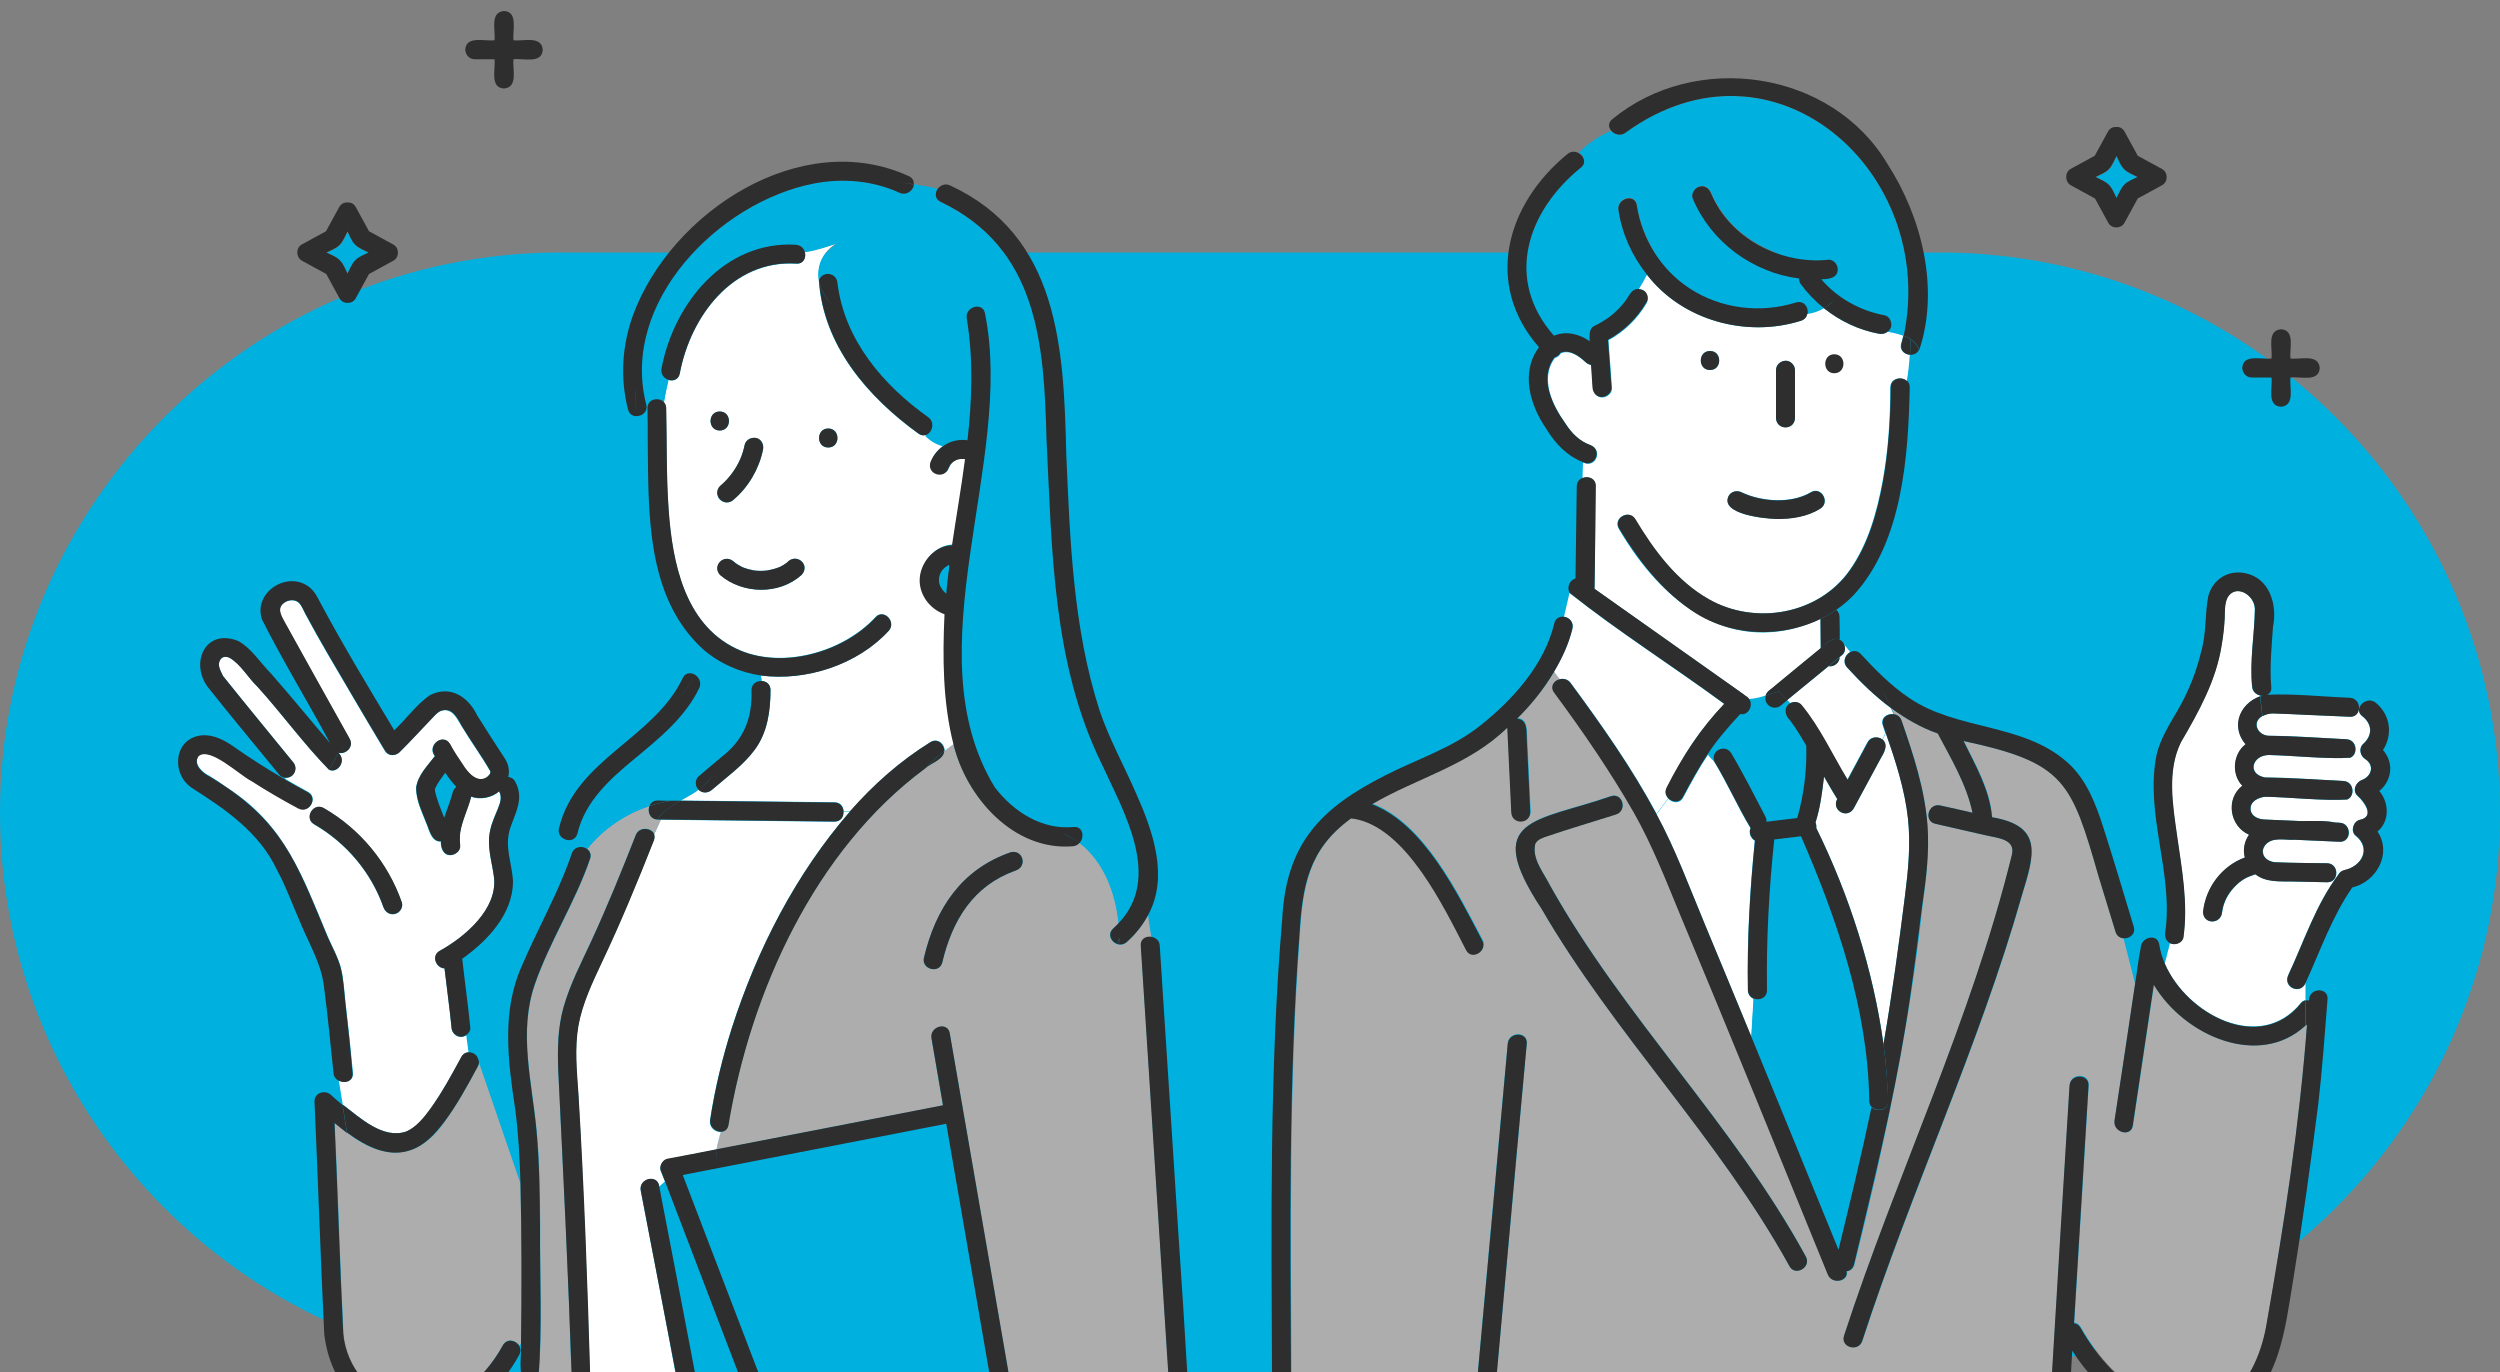 <?xml version="1.0" encoding="utf-8"?>
<!-- Generator: Adobe Illustrator 26.0.2, SVG Export Plug-In . SVG Version: 6.00 Build 0)  -->
<svg version="1.1" id="レイヤー_1" xmlns="http://www.w3.org/2000/svg" xmlns:xlink="http://www.w3.org/1999/xlink" x="0px"
	 y="0px" viewBox="0 0 1000 549" style="enable-background:new 0 0 1000 549;" xml:space="preserve">
<rect x="0" y="0" width="1000" height="549" fill="#808080" stroke="none"/>
<style type="text/css">
	.st0{fill:#00B0DF;}
	.st1{fill:#ADADAD;}
	.st2{fill:#FFFFFF;}
	.st3{fill:#2E2E2E;}
</style>
<path class="st0" d="M776,549H224C100.8,549,0,448.2,0,325v0c0-123.2,100.8-224,224-224h552c123.2,0,224,100.8,224,224v0
	C1000,448.2,899.2,549,776,549z"/>
<g>
	<path class="st0" d="M375.7,231C375.7,231,375.7,231,375.7,231C375.7,231,375.7,231,375.7,231C375.7,231,375.7,231,375.7,231z"/>
	<path class="st0" d="M378.3,237.3C378.2,237.1,378.2,237.2,378.3,237.3L378.3,237.3z"/>
	<path class="st0" d="M173.9,315.8C173.9,315.8,173.9,315.8,173.9,315.8C173.8,316.1,173.9,316,173.9,315.8z"/>
	<path class="st0" d="M375.7,231.1C375.7,231.1,375.7,231.1,375.7,231.1C375.5,231.7,375.6,231.3,375.7,231.1z"/>
	<path class="st0" d="M174,315.8C174,315.8,174,315.8,174,315.8C174,315.8,173.9,315.8,174,315.8C173.9,315.8,173.9,315.8,174,315.8
		C174,315.8,174,315.8,174,315.8z"/>
	<path class="st0" d="M306.9,228.2C306.6,228.2,306.7,228.2,306.9,228.2L306.9,228.2z"/>
	<path class="st0" d="M174,315.6c0-0.1,0-0.2,0-0.2C174,315.5,174,315.6,174,315.6C174,315.7,174,315.7,174,315.6
		C174,315.7,174,315.7,174,315.6z"/>
	<path class="st0" d="M846.7,79.3c0.9-1.8,1.7-4,3.1-5.3c1.4-1.4,3.6-2.2,5.3-3.1c-1.8-0.9-4-1.7-5.3-3.1c-1.4-1.4-2.2-3.6-3.1-5.3
		c-0.9,1.8-1.7,4-3.1,5.3c-1.4,1.4-3.6,2.2-5.3,3.1c1.8,0.9,4,1.7,5.3,3.1C844.9,75.3,845.8,77.5,846.7,79.3z"/>
	<path class="st0" d="M174,315.9C174,315.8,174,315.8,174,315.9C173.9,315.8,173.9,315.8,174,315.9C173.9,315.9,174,315.9,174,315.9
		C174,315.9,174,315.9,174,315.9z"/>
	<path class="st0" d="M172.5,333.4c0.1,0.7,0.2,0.7,0.1,0.4C172.5,333.7,172.5,333.5,172.5,333.4z"/>
	<path class="st0" d="M139.1,109.5c0.9-1.8,1.7-4,3.1-5.3c1.4-1.4,3.6-2.2,5.3-3.1c-1.8-0.9-4-1.7-5.3-3.1c-1.4-1.4-2.2-3.6-3.1-5.3
		c-0.9,1.8-1.7,4-3.1,5.3c-1.4,1.4-3.6,2.2-5.3,3.1c1.8,0.9,4,1.7,5.3,3.1C137.3,105.5,138.2,107.7,139.1,109.5z"/>
	<path class="st0" d="M173.9,315.8C173.9,315.8,173.9,315.8,173.9,315.8C173.9,315.8,173.9,315.8,173.9,315.8
		C173.9,315.8,173.9,315.8,173.9,315.8z"/>
	<path class="st0" d="M379.9,225.8c-0.6,0.3-1.1,0.6-1.6,1c-0.5,0.4-0.9,0.8-1.3,1.3c-0.3,0.5-0.6,1-0.8,1.4c-0.2,0.5-0.3,1-0.4,1.5
		c0,0,0,0.1,0,0.1c0,0.3,0,1.3,0,1.4c0,0,0,0.1,0,0.1c0.1,0.5,0.3,1.1,0.4,1.6c0.3,0.6,0.6,1.3,1.1,1.8c0.4,0.4,0.8,0.8,1.2,1.2
		c0,0,0.1,0,0.1,0.1c0,0,0,0,0.1,0C378.9,233.5,379.3,229.6,379.9,225.8z"/>
	<path class="st0" d="M394.4,541.6c-5.3-30.7-10.6-61.3-15.9-92c-35.1,6.8-70.3,13.7-105.4,20.5c10.3,26.9,20.6,53.8,30.9,80.7h92
		C395.5,547.7,395,544.6,394.4,541.6z"/>
	<path class="st1" d="M466.3,532c-3.3-51.2-6.6-102.4-9.9-153.6c-0.2-2.7,2-3.9,4.1-3.6l-1.3-8.8c-2.1,4-5,7.7-8.6,10.9
		c-3.6,3.2-9-2.1-5.4-5.4c0.8-0.7,1.5-1.4,2.2-2.2c-1.3-12.3-5.9-24.6-15.7-32.2c-0.6,0.6-1.4,1.1-2.5,1.2
		c-23.6,2-42.6-19.4-47.8-40.7c-1.3,0.9-2.6,1.8-3.8,2.8c-0.1,3.4-5.5,4.9-7.8,7.1c-0.8,0.8-1.7,1.7-2.5,2.5
		c0.8-0.8,1.7-1.7,2.5-2.5c-44.1,32.7-69.7,89.4-78.5,142.5c-0.3,1.9-1.6,2.7-3,2.7c-0.6,2.3-1.4,4.6-1.7,7.1
		c30.2-5.9,60.4-11.8,90.6-17.6c-1.5-8.9-3.1-17.8-4.6-26.8c-0.8-4.8,6.5-6.8,7.3-2c7.9,45.8,15.9,91.6,23.8,137.4h63.8
		C467.1,544.5,466.7,538.3,466.3,532z M406.3,348.2c-17,6-25.4,19.9-29.4,36.8c-1.2,4.7-8.6,2.7-7.3-2c4.7-19.7,15-35.2,34.7-42.1
		C409.1,339.7,411.1,346.5,406.3,348.2z"/>
	<path class="st1" d="M208.4,485.2c-0.1-3.9-0.1-7.9-0.2-11.8l-16.6-48.3c0,0.5-0.1,1.1-0.5,1.6c-4.2,7.6-8.3,15.3-13.5,22.3
		c-10.6,15.2-24.3,15.3-38.7,4.1l0.2,1.4l-0.2-1.4c-1.7-1.3-3.4-2.6-5-4c1.3,28.1,2.1,56.2,3.5,84.3c1.2,13.5,11.1,25.4,24.5,28
		c17.1,3.4,31.6-9.2,39.3-23.3c1.6-3,5.2-2.1,6.6,0.2l0.7-0.8C208.6,520.1,208.7,502.7,208.4,485.2z"/>
	<path class="st0" d="M208.4,537.6l-0.7,0.8c0.6,1,0.7,2.3,0,3.6c-1.7,3.1-3.6,6-5.8,8.8h6.8C207.7,546.6,208.7,541.9,208.4,537.6z"
		/>
	<path class="st2" d="M367.4,173.5c-20.5-14.8-38.2-35.4-39.9-61.5c-0.9-5.6,1.4-11.3,7.3-14.8c-4.3,1.4-8.6,2.9-12.9,3.5
		c0.7,2.2-0.5,5-3.5,4.8c-25.4-1.5-42.2,21.1-46.5,44c-0.5,2.5-2.7,3.1-4.6,2.5c-0.7,3-1.3,5.9-1.8,8.8c0.5,0.6,0.9,1.4,0.9,2.4
		c0.3,13.6,0,27.3,1,40.9c1.5,20.7,6.3,45.2,26.8,55.2c17.8,8.7,42.7,1.8,55.9-12.4c3.2-3.7,8.6,1.7,5.4,5.4
		c-12.5,13.6-33.2,20.3-51.2,17.9c0.2,0.7,0.3,1.4,0.4,2.2c1.8,0.1,3.5,1.3,3.5,3.6c0,8.4-1.2,17-6.3,23.9
		c-4.7,6.3-11.2,10.9-17.1,16c-1.5,1.4-3.8,1.5-5.4,0c0,0,0,0,0,0c-1.9,1.4-4,2.6-6.1,3.7c1.4-0.1,2.7-0.2,4.1-0.2
		c-1.4,0-2.8,0.1-4.1,0.2c-0.4,0.2-0.7,0.4-1.1,0.6c20.6,0.2,41.1,0.5,61.7,0.7c2.3,0,3.5,1.8,3.6,3.6h2.6
		c9.4-10.7,20-20.2,32.2-27.7c2.9-1.8,5.6,0.9,5.6,3.5c1.2-1,2.5-1.9,3.8-2.8c-4.3-16.9-4.4-34.8-3.6-52.1
		c-5.9-2.1-10.4-8.1-9.9-14.5c0.5-6.5,6.1-12.9,12.9-13.1c1.7-11.4,3.6-22.9,5.2-34.4c-0.1,0-0.3-0.1-0.4-0.1c-0.5,0-0.9,0-1.4,0
		c-0.5,0.1-1.1,0.2-1.6,0.4c-0.5,0.2-1,0.5-1.4,0.8c-0.4,0.3-0.7,0.7-1.1,1.1c-0.3,0.4-0.5,0.8-0.7,1.3c-1.6,4.7-8.5,2.7-7.3-2.1
		c0.9-2.7,2.7-5,5.1-6.6c-2.8-0.8-5.3-2.1-7.3-4.3C369.2,174.2,368.3,174.1,367.4,173.5z M287.9,164.6c4.9,0,4.9,7.6,0,7.6
		C283,172.2,283,164.6,287.9,164.6z M288,194.5c3.6-3,6.3-6.8,8.2-11c0,0,0,0,0,0c0,0,0,0,0,0c0.7-1.8,1.3-3.7,1.7-5.6
		c1.5-4.7,8.4-3,7.3,2c-1.6,7.7-5.8,14.9-11.8,20c-1.6,1.4-3.7,1.5-5.4,0C286.6,198.6,286.5,195.8,288,194.5z M320.7,229.9
		c-8.9,8.1-23.6,7.8-32.6,0.1c-3.4-3.6,1.6-8.7,5.4-5.4c0,0,0.6,0.5,0.6,0.5c0.9,0.7,2,1.3,3,1.8c1.5,0.6,3,1,4.6,1.3
		c1.8,0.2,3.5,0.2,5.3,0c1.6-0.3,3.2-0.7,4.7-1.3c0.2-0.1,0.5-0.2,0.5-0.2c0.9-0.4,1.8-1,2.6-1.6
		C318.3,220.9,324.4,225.7,320.7,229.9z M331.3,179c-4.9,0-4.9-7.6,0-7.6C336.2,171.4,336.2,179,331.3,179z"/>
	<path class="st0" d="M454.8,341.7c-5.1-23.5-20.2-43.3-25.5-66.7c-8-32.4-9.2-66-10.6-99.3c-1-38.3-3.4-76.3-42.4-94.9
		c-2.3-1.2-2.3-3.5-1.1-5.2c-3.1-0.9-6.3-1.4-9.6-1.9c-0.3,2.3-2.9,4.6-5.8,3.3c-10.7-4.9-22.7-5.9-34.2-3.7
		c-37.9,7.3-77.7,47.4-67.1,88.4c0.7,2.6-1.2,4.3-3.2,4.6c1.1,3.5,2.7,6.8,3.8,10.1c0-4.4,0-8.8-0.1-13.1c-0.1-3.9,4.6-4.6,6.6-2.4
		c0.5-2.9,1.1-5.9,1.8-8.8c-1.7-0.6-3.2-2.2-2.7-4.5c4.9-26.1,25.2-51.2,53.8-49.5c1.9,0.1,3,1.3,3.5,2.8c4.3-0.6,8.6-2.1,12.9-3.5
		c-5.9,3.5-8.1,9.2-7.3,14.8c1.7-3.9,7.1-2.9,7.4,1.3c2.8,22.7,18.2,40.7,36.3,53.6c3.1,2.2,1.4,6.6-1.3,7.2c2,2.1,4.5,3.5,7.3,4.3
		c2.8-2.1,6.4-2.9,9.8-2.4c1.8-16.2,2.4-32.4-0.3-48.7c-0.8-4.8,6.5-6.8,7.3-2c11.9,59.2-29.3,135,3.9,189.5
		c7.5,9.8,18.8,17.2,31.5,15.9c3.8-0.4,4.6,4.2,2.5,6.4c9.8,7.6,14.4,19.8,15.7,32.2C454.7,361.7,456.9,352.2,454.8,341.7z"/>
	<path class="st0" d="M696.2,285.8c-4.7,5.1-9.3,10.2-13,16c0.6,1,1.5,1.9,2.4,2.7c-1.5-4.3,4.4-7.1,6.8-3.2
		c5,8.2,9.2,16.8,13.6,25.2c0.4,0.7,0.5,1.5,0.5,2.2c4.1-0.5,8.2-1,12.3-1.5c2.7-9.4,3.9-19.3,3.6-29c-2.1-3.4-4.2-6.9-6.5-10.1
		c-2.1-1.8-2.6-5.5,0.3-6.9c-0.4-0.4-0.8-0.8-1.2-1.2c-0.8,0.7-1.6,1.3-2.4,2c-2.9,2.6-7.3,0.1-6.3-3.8c-2.2,0.7-4.5,1.3-6.7,1.4
		C701.6,282.2,699.2,286.4,696.2,285.8z"/>
	<path class="st2" d="M763.2,327.5c-1.2-11.7-5-23.2-8.9-34.3c-0.3,0.9-0.8,1.8-1.3,2.6c2.6,2.2,0.6,5.4-0.8,7.7
		c-3.6,6.7-7.2,13.3-10.8,20c-2.7,4.2-8.9,0.6-6.5-3.9c-1.9-2.9-3.6-5.9-5.3-9c-0.7,6.2-1.5,12.5-3.4,18.4c0.3,0.7,0.4,1.5,0.3,2.2
		c13.2,26.8,22.8,56.6,26.9,86.5c3.4-19.7,6.1-39.5,8.6-59.4C763.3,348.1,764.3,337.8,763.2,327.5z"/>
	<path class="st0" d="M755.2,132.7c2.2,0.5,4.4,0.9,6.3,1.6c13.7-65.6-52.1-124-111.2-81.3c-2,1.6-4.5,0.8-5.8-0.7
		c-5.2,2.2-9.5,5.2-13,8.8c2.1,1.1,3.2,3.9,0.9,5.8c-21.6,17.4-30.7,44.8-10.8,67.3c4.8-2.1,10.2-0.7,14.3,2.2c0-0.8-0.2-1.6,0-2.3
		c-0.2-1.5,0.5-3.1,1.8-3.8c2.2-1,4.3-2.3,6.3-3.8c2.2-1.7,4.2-3.7,5.9-5.9c1.6-1.9,2.6-5.4,5.6-5.1c1.2-1.9,2.4-3.8,3.3-5.8
		c-5.9-7.4-10-16.4-11.4-25.8c-0.7-4.8,6.6-6.8,7.3-2c2.1,13.5,9.7,25.9,21.2,33.3c12.5,8.1,28.3,10,42.5,5.6c3.2-1,5.1,2.1,4.6,4.6
		c2.4-0.4,4.6-1,6.7-2.3c-3.5-2.8-6.7-6.1-9.4-9.8c-0.5-0.6-0.6-1.4-0.5-2.1c-18.5-2.3-35.4-14.6-42.6-32c-0.8-1.9,0.9-4.2,2.6-4.7
		c2.1-0.6,3.9,0.8,4.7,2.6c7.5,18,27.8,28.7,46.9,26.6c2-0.2,3.8,1.9,3.8,3.8c0,3.6-3.9,4-6.6,4c6.4,7.5,15.5,12.6,25.3,14.4
		C756.6,126.7,757.5,131,755.2,132.7z"/>
	<path class="st2" d="M638.3,194.6c-0.3,13.7-0.2,27.3-0.5,41c19.8,14,39.7,28.1,59.5,42.1c0.2,0.1,0.4,0.2,0.5,0.4
		c0.6,0.5,1.4,0.9,1.8,1.5c2.3-0.1,4.5-0.7,6.7-1.4c0.5-1.9,2.7-2.7,4-4.1c6-4.9,12-9.8,18-14.8c0-3.9-0.1-7.9-0.1-11.8
		c-35,16.4-63.5-6.3-80.7-36c-2.5-4.2,4-8,6.5-3.8c7.4,12.3,16.6,24.7,29.4,32c18.6,10.5,43.9,6.2,56.4-11.6
		c7.3-10.3,10.9-23.1,13.2-35.5c2.3-12.4,3.1-25,3.1-37.6c0-3.8,4.6-4.6,6.6-2.5c0.6-3.5,1-7,1.2-10.6c-2.2-0.2-4.3-1.9-3.4-4.6
		c0.3-1,0.6-2,0.8-3c-1.9-0.7-4-1.2-6.3-1.6c-0.9,0.7-2.2,1-3.4,0.8c-8.1-1.5-15.7-5.1-22-10.2c-2.2,1.3-4.4,2-6.7,2.3
		c-0.3,1.2-1.1,2.2-2.5,2.7c-21.8,6.9-47.5-0.1-61.6-18.4c-1,2-2.1,3.9-3.3,5.8c2.8-0.1,4.5,3.3,3.1,5.7
		c-3.6,6.1-8.9,11.3-15.2,14.7c0.5,6.4,0.9,12.8,1.4,19.1c0.1,2.1-1.9,3.7-3.8,3.8c-2.1,0.1-3.7-1.8-3.8-3.8c-0.2-3-0.4-6.1-0.6-9.1
		c-0.7-0.1-1.4-0.4-2.1-1c-2.8-2.5-6.3-5.3-10.1-3.8c-0.5,0.9-1.4,1.6-2.4,1.9c0,0.1-0.1,0.1-0.1,0.1c-6.1,8.3-0.8,19,4.5,26.4
		c2.4,3.7,5.5,6.8,9.7,8.4c5.4,1.9,2.1,9.5-2.9,6.9l-0.2,6.4C635.2,190.3,638.4,191.4,638.3,194.6z M710.4,148.1
		c0-2.1,1.7-3.7,3.8-3.8c2-0.1,3.8,1.8,3.8,3.8c0,6.4,0,12.8,0,19.1c-0.2,5-7.4,5-7.6,0C710.4,160.8,710.4,154.5,710.4,148.1z
		 M691.5,198.3c1.1-1.8,3.4-2.3,5.2-1.4c8,3.8,19.8,4.6,27.6,0c4.2-2.6,8,4,3.8,6.5c-5.1,3.2-11.5,4.2-17.5,4.1
		C706.1,207.6,687.7,205.7,691.5,198.3z M684,140.4c4.9,0,4.9,7.6,0,7.6C679.1,148,679.1,140.4,684,140.4z"/>
	<path class="st0" d="M736.5,256.3l-0.7-0.8c0,0.1,0,0.3,0,0.4C736.1,256,736.3,256.1,736.5,256.3z"/>
	<path class="st2" d="M736.9,262c-0.4,0.3-0.7,0.6-1.1,0.9c-0.1,2.2-2.2,3.9-4.4,3.6c-5.5,4.5-11,9-16.5,13.5
		c0.4,0.4,0.8,0.8,1.2,1.2c1.4-0.7,3.3-0.5,4.3,0.7c7.5,9.1,12.4,20,18.5,30c2.7-5,5.4-10.1,8.1-15.1c1.1-2.1,4-2.4,5.8-1
		c0.6-0.8,1-1.6,1.3-2.6c-0.3-1-0.7-2-1-3c-1.1-3.1,1.8-5,4.3-4.5c-0.4-0.8-0.7-1.7-1.1-2.5c-6.3-4.7-12.1-10.3-17.5-16.2
		c-2-2.2-0.8-5.1,1.3-6.2l-2.7-3.3C738.3,259,738.2,260.9,736.9,262z"/>
	<path class="st0" d="M905,278.3c-0.3,0-0.6-0.1-0.9-0.1l0.1,0.4C904.4,278.5,904.7,278.4,905,278.3z"/>
	<path class="st2" d="M944.7,312c4-1.5,5.1-6,1.3-8.4c-2-1.2-2.6-4.3-0.8-6c3.9-3.5,3.7-8-0.4-11.2c-1.3-1-1.5-2.3-1.1-3.4l-0.2,0
		c0,1.9-1.2,3.8-3.6,3.7c-10.2-0.4-20.4-1-30.7-1.4c-1.3,0-2.9,0.4-4.2,1.1l0.1,0.6l-0.1-0.6c-4.2,2.4-2.1,7.5,2.3,7.9
		c10.4,0,20.9,0.9,31.3,1.4c4.3,0.2,4.8,6.1,1.5,7.4c-9.1,0.6-22.8-0.9-32.5-1.1c-6.7,0-8.9,7.6-1.5,9c10.4,0,20.9,0.9,31.3,1.4
		c4.3,0.2,4.8,6.1,1.5,7.4c-9.1,0.6-22.8-0.9-32.5-1.1c-2.8,0.1-6.5,1.8-6.1,5.2c0.3,2.7,3.2,3.8,5.5,3.9c3.9,0.2,7.8,0.4,11.6,0.5
		c5.5,0.4,11.3-0.4,16.7,0.7c0.6,0,1.2,0.1,1.8,0.1c4.9,0.2,4.9,7.8,0,7.6c-6-0.3-12-0.5-17.9-0.8c-4.1,0.2-9.1-1.4-12,2.3
		c0,0.1-0.4,0.7-0.5,0.9c-0.2,0.8-0.4,0.9-0.3,2c0-0.6,0.2,0.6,0.2,0.8c0.2,0.3,0.3,0.6,0.5,0.9c0-0.1-0.3-0.3,0,0
		c0.9,1.2,2.5,1.9,4.2,2.1c6.9,0.3,13.8,0.3,20.8,0.4c4.9,0.1,4.9,7.7,0,7.6c-4.7-0.1-9.3-0.2-14-0.3c-5-0.1-10.4,0.4-14.7-2.9
		c-0.9,0.4-1.8,0.6-2.7,1c0.1,0,0.1,0,0.2-0.1c0.2-0.1,0.4-0.1,0,0c-1.3,0.6-2.6,1.3-3.7,2.2c-0.1,0.1-0.1,0.1-0.1,0.1
		c0,0,0.2-0.2,0.3-0.3c-2.6,2.1-4.8,4.7-6.1,7.8c-0.6,1.4-1,2.9-1.2,4.4c0,0,0,0,0-0.1c0.1-0.3,0.2-0.6,0,0
		c-0.3,5.1-7.5,5.2-7.6,0.1c1-9.7,7.5-18.4,16.7-21.8c-0.8-3-0.2-6.6,1.7-9.1c-7.8-3.4-9.5-14.3-2.7-19.6
		c-4.4-4.5-3.8-12.7,1.3-16.6c-6-6.4-2.4-16.7,5.8-19.1l-0.1-0.4c-1.5-0.4-3-1.5-3.2-3.5c-1-10.3,1-20.8,1.1-31.1
		c-0.1-5.8-7.8-10.3-11-4.5c-1.2,2.5-1,5.6-1.1,8.3c-0.2,3.5-0.6,7.1-1.2,10.6c-2.2,14.2-9.2,26.7-16.3,38.9
		c-5.7,11.5-3.3,25.5-1.5,37.7c1.9,13.3,4.4,26.8,2.5,40.3c-0.4,2.3-3.5,3.4-5.3,2.4l-2.1,8.2c8.9,20.3,38.1,35.7,54.3,15.8
		c0.6-0.8,1.3-1.1,2-1.2v-7c-1.9,5.1-9.3,1.9-6.9-3.1c6.3-13.5,11-28.1,20-40.1c0.4-0.8,1.2-1.5,2.4-1.8c7-1.5,10.8-8.8,4.5-13.8
		c-2.2-1.8-0.9-5.8,1.7-6.3c6.1-1.3,1.8-7.2-0.9-9.6C940.7,316.3,942.3,312.9,944.7,312z"/>
	<path class="st1" d="M922.3,410.2v1.3V410.2c-18.6,17.1-48.4,4.3-60.7-16.3c-2.8,18.8-5.6,37.5-8.4,56.3c-0.7,4.8-8,2.8-7.3-2
		c2.7-18.2,5.4-36.3,8.2-54.5l-4.7-18.4c-1.3-0.1-2.6-1-3.1-2.6c-2.2-7.3-4.5-14.6-6.7-21.9c-11-38.3-13.5-45.8-54.1-54.4
		c4.8,9.6,10.6,19.6,11.4,30.5c20.7,3.5,16.8,15.1,12,31c-17.3,60.8-44.4,118.4-63.9,178.4c-1.5,4.6-8.8,2.6-7.3-2
		c21-64.5,50.9-126.2,67.1-192.2c1.8-6.6-6-6.9-10.5-8c-6.7-1.5-13.4-3.1-20.1-4.6c-4.8-1.1-2.7-8.4,2-7.3c4.3,1,8.6,2,12.9,2.9
		c-2.5-11.4-8.5-21.5-13.9-31.7c-6.9-2.4-13-6-18.7-10.2c0.4,0.8,0.7,1.7,1.1,2.5c1.3,0.2,2.5,1,3,2.5c4.8,13.6,9.4,27.5,10.4,42
		c0.8,10.9-0.6,21.7-2,32.5c-5.2,48.4-15.4,95.9-27.2,143.1c-0.4,1.7-1.6,2.5-3,2.7c0.8,4-5.8,5.5-7.5,1.3
		c-19.5-47.8-38.9-95.6-58.8-143.3c-5.8-14-11.3-28.3-18.8-41.5c-9.5-16.6-20.5-32.6-31.9-48c-1.8-2.4-0.1-4.7,2.2-5.3l-2.3-3.1
		c-4,6.8-9.1,13-14.7,18.6c4.2,0.2,3.7,5,3.9,8c0.5,9.8,0.9,19.6,1.4,29.4c-0.1,5-7.4,5-7.6,0c-0.5-11.3-1.1-22.5-1.6-33.8
		c-15.4,15.1-36,20.1-54.1,30.6c20.8,8.1,34.1,35.7,44.1,54.5c2.2,4.4-4.4,8.2-6.5,3.8c-8.9-17.2-24-49.1-44.9-52.5
		c-0.4-0.1-0.8-0.1-1.1-0.1c-17.2,12.5-19.5,27.4-20.7,47.4c-4.3,58.5-3.6,117.4-3.3,176H591c4-44.4,8-88.8,12.1-133.2
		c0.4-4.8,8-4.9,7.6,0c-4,44.4-8,88.8-12.1,133.2h222.2c2.4-38.8,4.8-77.7,7.1-116.5c0.3-4.9,7.9-4.9,7.6,0
		c-1.9,31.7-3.9,63.3-5.8,95c1,0.1,1.9,0.7,2.6,1.8c6.7,11.9,16.4,22.6,28.9,28.8c26.2,12.7,41.8-6.7,45.7-31.3
		c6.9-39.4,13-78.9,16-118.8C922.6,409.9,922.5,410.1,922.3,410.2z M715.8,506.4c-28.1-51-70-92.7-99.2-143
		c-24.2-36.7-2.1-34.6,27.8-45c4.7-1.5,6.7,5.8,2,7.3c-9.2,2.9-18.4,5.6-27.5,8.7c-1.8,0.6-3.9,1.3-4.8,3.1
		c-1.5,5.9,3.3,11.4,5.8,16.4c29.4,52.7,73.5,95.6,102.4,148.6C724.7,506.9,718.1,510.7,715.8,506.4z"/>
	<path class="st2" d="M699.1,396.1c-0.3-19.9,0.8-40,2.8-59.8c-1.7-1-2.6-3.3-1.7-5c-5.2-8.6-9.3-18.1-14.6-26.7
		c-0.9-0.9-1.7-1.7-2.4-2.7c-3.7,5.5-6.8,11.3-9.9,17.1c-1.4,2.7-4.4,2.2-6,0.5l-4.7,6.2c7.7,14.2,13.3,29.6,19.5,44.4
		c6.2,14.9,12.3,29.8,18.5,44.7l0.9-15.1C700.2,398.9,699.2,397.8,699.1,396.1z"/>
	<path class="st0" d="M747.6,440.3c-0.5-36.5-12.9-72.7-27.3-105.8c-3.6,0.4-7.1,0.9-10.7,1.3c-2,20-3.2,40.1-2.9,60.2
		c0.1,3.1-3,4.2-5.3,3.4l-0.9,15.1c11.7,28.4,23.3,56.8,34.9,85.3c4.5-19,9.2-37.9,13.2-57C748,442.2,747.6,441.4,747.6,440.3z"/>
	<path class="st2" d="M678.1,295.7c3.5-5,7.5-9.6,11.6-14.1c-20.4-15-42.2-28.8-61.9-44.4l-2.2,9.5c2.1,0.3,4,2.1,3.4,4.7
		c-1.5,6.1-4.1,11.8-7.4,17.2l2.3,3.1c1.5-0.4,3.2-0.1,4.4,1.5c12.3,16.7,24.5,33.9,34.3,52.3l4.7-6.2c-1-1.1-1.4-2.7-0.5-4.3
		C670.3,308.4,673.8,301.8,678.1,295.7z"/>
	<path class="st2" d="M256.3,476.3c-0.9-5,6.9-6.8,7.4-1.6c0.8-0.6,1.5-1.3,2.3-2c-0.6-1.4-1.1-2.9-1.7-4.3
		c-0.7-1.8,0.8-4.3,2.6-4.7c6.6-1.3,13.1-2.6,19.7-3.8c0.3-2.4,1.1-4.7,1.7-7.1c-2.2,0.1-4.8-1.8-4.3-4.8
		c1.9-12.5,4.9-24.8,8.7-36.8c10.1-31.4,25.5-61.5,47.2-86.5h-2.6c0.1,2-1.1,4-3.6,4c-2.9,0-5.8-0.1-8.8-0.1
		c-20.2-0.2-40.4-0.5-60.6-0.7l-2.7,5.9c0.2,0.7,0.2,1.4-0.1,2.3c-6.5,16.5-13.3,32.9-20.9,49c-3.8,8.1-7.7,16.3-9.3,25.1
		c-1.6,9-0.7,18.5,0,27.6c2.2,37.7,3.5,75.4,4.7,113.1h34.5C265.9,525.9,261.1,501.1,256.3,476.3z"/>
	<path class="st1" d="M227.6,521.3c-1.1-31.1-2.9-62.1-4.3-93.2c-0.4-8.4-0.2-17,2.1-25.2c2.6-9.3,7.2-18,11.2-26.7
		c6.4-13.8,12.2-28,17.7-42.2c1.4-3.6,6.5-3,7.4-0.3l2.7-5.9c-0.5,0-1,0-1.5,0c-0.3,0.4-0.6,0.9-0.9,1.4c0.3-0.5,0.6-0.9,0.9-1.4
		c-3-0.2-4-3.2-3.1-5.4c-9.9,3.3-18.5,9.2-24.9,17.2c1.1,0.8,1.7,2.1,1.2,3.9c-5.9,17.4-16.1,32.9-22.1,50.2
		c-6.7,19.2-1.1,39.2,0.7,58.7c1.2,12.9,1.3,25.9,1.4,38.8c-0.2,19.8,0.9,39.9-0.6,59.6h13.3C228.1,541,228,531.1,227.6,521.3z"/>
	<path class="st0" d="M271.9,320.3c0.1,0,0.2,0,0.2,0c0.4-0.2,0.7-0.4,1.1-0.6c-1.6,0.1-3.2,0.3-4.7,0.6
		C269.6,320.3,270.8,320.3,271.9,320.3z"/>
	<path class="st0" d="M304.3,270.2c-8.4-1.2-17-5-23.4-10.8c-0.4,3.9-1.4,7.3-2.9,10.5c1.6,1,2.6,3,1.6,5.2
		c-5.7,12-16.1,20.3-26.1,28.6c-9.6,8-19.6,17-22.7,29.7c-0.6,2.7-3.3,3.2-5.3,2.3c0,4.5,0,9.6,0,14.1c1.1-2.7,2.2-5.5,3.1-8.3
		c1-2.9,4.3-3.2,6.1-1.8c6.4-8,15-13.9,24.9-17.2c1.2-3.3,5.9-1.8,8.7-2.1c1.6-0.2,3.1-0.4,4.7-0.6c2.1-1.2,4.2-2.3,6.1-3.7
		c-1.4-1.4-1.5-4,0-5.3c3-2.7,6.2-5.2,9.2-7.8c9-6.9,12.4-15.7,12-26.8c0-2.6,2.1-3.8,4.1-3.6C304.6,271.7,304.5,271,304.3,270.2z"
		/>
	<path class="st2" d="M199.2,323.3c0.9-2.3,1.6-4.4,0.4-6.7c-2.8,2.5-7.5,3.5-11.2,2.1c-1.2,4.9-3.6,9.4-4.4,14.4
		c-0.2,1.7-0.2,3.4,0,5.2c0.2,2.1-1.9,3.7-3.8,3.8c-3,0.1-4-3-3.9-5.5c-3.3,0.3-4.5-3.6-5.3-6c-1.9-5-4.6-10-4.6-15.4
		c0.6-5,4.6-8.9,7.5-12.7c-3.4-4.3,3.3-9.5,6.1-4.7c1.5,2.8,3.2,5.4,5,8c2,3.3,6,8,10,4.9c-0.4,0.3,0.6-0.7,0.6-0.6
		c0.2-0.2,0.3-0.5,0.4-0.7c0.1-0.2,0.1-0.6,0.1-0.8c-3.4-6-7.8-12-11.4-18c-1.7-2.6-3.3-6.6-6.9-6.5c-1.9,0.1-3,1.2-4.2,2.4
		c-4.7,4.8-9.2,9.8-13.9,14.5c-1.6,1.4-4.4,1.7-5.8-0.7c-4.7-7.9-9.4-15.7-14-23.6c-6-10.2-12.1-20.4-17.7-30.9
		c-0.8-1.5-1.5-3.7-2.9-4.8c-1.6-1.3-4-1-5.6,0.1c-3.2,2.2-1.3,5.2,0.1,7.8c8.6,15.6,17.4,31.2,26,46.7c1.8,3.3-1.6,6.3-4.4,5.6
		c0,0,0,0,0,0c3.3,3-0.2,8.3-3.7,6.8c0,0,0,0.1,0,0.1c0,0,0-0.1,0-0.1c-10.2-10.4-18.9-22.5-28.7-33.3c-3.8-3.6-6.6-9-11.2-11.6
		c-1.5-0.7-2.9-0.5-3.7,0.8c-1.3,2.3,0.2,4.5,1.1,6.5c9.2,11.5,18.6,22.9,27.9,34.3c2.3,2.5,0.6,6.7-3,6.4c0.1,0.2,0.1,0.4,0.2,0.6
		c2.9,1.7,5.9,3.4,8.9,5c4.3,2.3,0.5,8.9-3.8,6.5c-6.4-3.4-12.6-7.1-18.8-11c-4.6-2.3-16.8-14.1-21.2-9.8c-2.1,3.3,1.6,6.6,4.5,8
		c2.3,1.4,4.5,2.9,6.7,4.5c23.5,14.9,30.4,35.7,40.6,59.9c1.7,4,4.1,8.2,5.2,12.4c1.1,4.4,1.3,9.1,1.8,13.6c1.1,9.4,2.1,18.9,3,28.3
		c0.3,3.4-3.3,4.4-5.7,3l1.6,9.7c7,5.4,16.1,14,25.5,10.8c4-1.6,7.2-5.7,9.7-9.2c4.6-6.5,8.5-13.6,12.3-20.6
		c0.7-1.2,1.7-1.8,2.8-1.9l-0.9-6.8c-2.5,1.8-5.8-0.1-5.9-3.1c-0.7-7.9-1.9-15.8-2.8-23.6c-3.3-0.1-5.5-5-1.9-7
		c9.9-5.5,23.2-16.6,21.7-29.4c-0.8-6.4-3-12.4-1.5-18.9C196.6,329.1,198,326.2,199.2,323.3z M158.1,365.6c-2.1,0.6-4-0.7-4.7-2.6
		c-4.9-14-14.9-25.8-27.7-33.2c-4.2-2.4-0.4-9,3.8-6.5c14.6,8.4,25.6,21.9,31.2,37.7C161.4,362.9,160,365.1,158.1,365.6z"/>
	<path class="st0" d="M135.3,301.1C135.3,301.1,135.3,301.1,135.3,301.1C135.4,301.1,135.4,301.1,135.3,301.1
		C135.4,301.1,135.3,301.1,135.3,301.1z"/>
	<path class="st0" d="M266,472.6c-0.8,0.7-1.5,1.4-2.3,2c4.9,25.4,9.7,50.8,14.6,76.1h17.6C285.9,524.7,276,498.7,266,472.6z"/>
	<path class="st0" d="M177.7,327.1C177.7,327.1,177.7,327.1,177.7,327.1C177.7,327.1,177.7,327.1,177.7,327.1
		C177.7,327.1,177.7,327.1,177.7,327.1z"/>
	<path class="st0" d="M174,316c0,0.3,0,0.3,0,0.3C174,316.2,174,316.1,174,316C174,315.9,174,316,174,316z"/>
	<path class="st3" d="M731.5,266.5c2.2,0.3,4.3-1.4,4.4-3.6C734.4,264.1,733,265.3,731.5,266.5z"/>
	<path class="st3" d="M728.3,259.3c2.2-1.6,4.6-4.8,7.6-3.4c0-3.1,0-6.2-0.1-9.2c0-1.1-0.5-2.1-1.3-2.8c-2,1.4-4.1,2.6-6.3,3.7
		C728.2,251.5,728.3,255.4,728.3,259.3z"/>
	<path class="st3" d="M625.6,246.7l-4.3,18.4L625.6,246.7c-1.7-0.2-3.4,0.5-3.9,2.7c-3.9,16.4-16.5,30.4-29.3,40.6
		c-11.4,9.2-25.3,13.5-38.2,20.1c-25.9,13.1-39.7,27.2-41.3,57.3c-5.2,60.9-4.3,122.3-4.1,183.4h7.6c-0.3-58.7-1-117.5,3.3-176
		c1.2-20,3.4-34.9,20.7-47.4c0.4,0.1,0.8,0.1,1.1,0.1c20.9,3.4,36,35.3,44.9,52.5c2.2,4.4,8.7,0.5,6.5-3.8
		c-9.9-18.8-23.3-46.5-44.1-54.5c18.1-10.6,38.7-15.5,54.1-30.6c0.5,11.3,1.1,22.5,1.6,33.8c0.2,5,7.4,5,7.6,0
		c-0.5-9.8-0.9-19.6-1.4-29.4c-0.1-3.1,0.3-7.8-3.9-8c5.7-5.6,10.7-11.9,14.7-18.6l-3-4.1l3,4.1c3.2-5.4,5.9-11.1,7.4-17.2
		C629.6,248.8,627.7,247,625.6,246.7z"/>
	<path class="st3" d="M846.1,362.7l3.2,12.6c2.4,0.3,5.1-1.6,4.2-4.6c-4-13.2-7.9-26.4-12.1-39.5c-3-9.4-6.8-19.5-14.4-26.2
		c-17.8-15.9-44.1-12.7-63.3-25.8c-7.3-4.9-13.5-11.2-19.4-17.6c-3.3-3.6-8.7,1.8-5.4,5.4c5.4,5.9,11.1,11.5,17.5,16.2
		c-1.2-2.6-2.5-5.1-3.7-7.7c1.3,2.5,2.5,5.1,3.7,7.7c5.7,4.2,11.9,7.8,18.7,10.2c5.4,10.2,11.5,20.3,13.9,31.7
		c-4.3-1-8.6-2-12.9-2.9c-4.8-1.1-6.8,6.2-2,7.3c6.7,1.5,13.4,3.1,20.1,4.6c4.5,1.1,12.3,1.4,10.5,8c-16.2,66-46.1,127.7-67.1,192.2
		c-1.5,4.7,5.8,6.7,7.3,2c19.5-60.1,46.6-117.6,63.9-178.4c4.8-15.8,8.7-27.5-12-31c-0.9-10.9-6.7-20.9-11.4-30.5
		c40.6,8.7,43.1,16.1,54.1,54.4c2.2,7.3,4.5,14.6,6.7,21.9c0.5,1.7,1.8,2.5,3.1,2.6L846.1,362.7z"/>
	<path class="st3" d="M771,330.2c-1.1-14.5-5.7-28.4-10.4-42c-0.5-1.5-1.7-2.3-3-2.5c2,4.5,3.7,9.3,4.8,14.8
		c-1.1-5.4-2.8-10.2-4.8-14.8c-2.5-0.4-5.4,1.5-4.3,4.5c0.3,1,0.7,2,1,3c0.2-0.7,0.4-1.5,0.4-2.3c0,0.9-0.1,1.6-0.4,2.3
		c3.9,11.1,7.6,22.6,8.9,34.3c1.1,10.3,0.1,20.6-1.2,30.8c-2.5,19.9-5.2,39.7-8.6,59.4c1,7.5,1.6,15.1,1.8,22.7
		c0.1,3.8-4.5,4.6-6.6,2.5c-4,19.1-8.6,38.1-13.2,57c-11.6-28.4-23.2-56.9-34.9-85.3l-0.9,16.3l0.9-16.3
		c-6.1-14.9-12.3-29.8-18.5-44.7c-6.2-14.9-11.8-30.2-19.5-44.4l-4.3,5.6l4.3-5.6c-9.8-18.3-22-35.6-34.3-52.3
		c-1.1-1.5-2.9-1.9-4.4-1.5l9.7,13.2l-9.7-13.2c-2.3,0.6-3.9,2.9-2.2,5.3c11.4,15.4,22.4,31.4,31.9,48c7.5,13.2,13,27.5,18.8,41.5
		c19.9,47.6,39.3,95.5,58.8,143.3c1.7,4.2,8.4,2.7,7.5-1.3c1.3-0.1,2.5-1,3-2.7c7.6-31.7,15.4-63.4,20.7-95.7
		c2.6-15.7,4.5-31.6,6.5-47.4C770.4,351.9,771.8,341.1,771,330.2z"/>
	<path class="st3" d="M722.3,502.6c-28.9-53-73-95.9-102.4-148.6c-2.5-5-7.2-10.5-5.8-16.4c0.8-1.8,3-2.5,4.8-3.1
		c9.1-3.1,18.4-5.8,27.5-8.7c4.6-1.5,2.7-8.8-2-7.3c-29.9,10.4-52,8.3-27.8,45c29.2,50.3,71.1,92,99.2,143
		C718.1,510.7,724.7,506.9,722.3,502.6z"/>
	<path class="st3" d="M138.1,400.9c-0.5-4.5-0.7-9.2-1.8-13.6c-1.1-4.3-3.4-8.4-5.2-12.4c-12.5-29.9-17.9-46.8-47.3-64.3
		c-2.8-1.4-6.6-4.7-4.5-8c4.4-4.3,16.7,7.6,21.2,9.8c6.1,3.9,12.4,7.6,18.8,11c4.3,2.3,8.1-4.2,3.8-6.5c-3-1.6-6-3.3-8.9-5
		c0.8,2.7,1.7,5.6,3.9,7.8c-2.2-2.2-3.1-5-3.9-7.8c-7.2-4.2-14.3-8.7-21.1-13.5c-3.5-2.4-7.6-4.5-12-4.3c-11.5,0.8-13,15.3-4.3,21.1
		c13.5,8.6,27,17.8,34,32.8c3.4,6.2,5.8,12.9,8.6,19.3c3.5,9,9.1,17.7,10.2,27.4c1.5,11.5,2.6,23,3.8,34.5c0.1,1.4,0.9,2.4,1.9,3
		l-1.2-7.8l1.2,7.8c2.4,1.4,6.1,0.5,5.7-3C140.2,419.8,139.2,410.3,138.1,400.9z"/>
	<path class="st3" d="M135.8,301.6c-0.1-0.2-0.3-0.3-0.4-0.5c-1.2,1.9-2.4,4.4-3.7,6.8C134.8,309.3,138.5,304.8,135.8,301.6z"/>
	<path class="st3" d="M204.1,331.2c2.2-6.5,5.6-11.8,2-18.5c-0.7-1.3-1.7-1.8-2.8-1.9c0.6-2.4,0.2-5.1-1.5-7.6
		c-3.7-5.6-7.3-11.3-10.9-17c-3.6-7.5-10.8-12.3-19-8.1c-5.4,3.8-9.4,9.5-14.2,14c-10-16.7-20.2-33.5-29.4-50.7
		c-1.3-2.4-2.3-4.7-4.5-6.5c-8.7-6.9-22.7,2-19,12.9c8.4,16.7,18.3,32.8,27.2,49.4c-7.9-9.2-15.6-18.7-23.7-27.9
		c-4.3-4.3-7.6-9.9-13-12.9c-13.6-5.5-19.9,9.8-11.3,19.5c9.1,11.5,18.5,22.7,27.8,34.1c0.6,0.7,1.4,1,2.3,1.1
		c-0.5-1.8-0.9-3.6-1.7-5c0.7,1.5,1.2,3.2,1.7,5c3.6,0.2,5.4-3.9,3-6.4c-9.3-11.4-18.7-22.8-27.9-34.3c-0.9-2-2.5-4.3-1.1-6.5
		c0.8-1.3,2.2-1.4,3.7-0.8c4.5,2.6,7.4,8,11.2,11.6c9.8,10.8,18.5,22.9,28.7,33.3c1.2-2.4,2.4-4.9,3.7-6.8c0,0,0,0,0-0.1
		c0,0,0.1,0,0.1,0c0.7-1,1.3-2,2-2.6c-0.7,0.7-1.3,1.6-2,2.6c2.8,0.7,6.2-2.3,4.4-5.6c-8.7-15.6-17.4-31.1-26-46.7
		c-1.4-2.6-3.3-5.6-0.1-7.8c1.6-1.1,4-1.4,5.6-0.1c1.3,1.1,2,3.3,2.9,4.8c5.6,10.4,11.7,20.7,17.7,30.9c4.6,7.9,9.3,15.8,14,23.6
		c1.4,2.4,4.2,2.2,5.8,0.7c4.8-4.7,9.3-9.7,13.9-14.5c1.2-1.3,2.3-2.3,4.2-2.4c3.7-0.2,5.3,3.8,6.9,6.5c3.6,6,8,12,11.4,18
		c0,0.2,0,0.7-0.1,0.8c-0.1,0.2-0.3,0.5-0.4,0.7c0-0.1-1,1-0.6,0.6c-4,3.1-8-1.6-10-4.9c-1.8-2.6-3.5-5.2-5-8
		c-2.7-4.8-9.5,0.4-6.1,4.7c-2.9,3.8-6.9,7.7-7.5,12.7c0,5.4,2.8,10.4,4.6,15.4c0.9,2.4,2.1,6.3,5.3,6c-0.1,2.5,0.9,5.6,3.9,5.5
		c1.9-0.1,4-1.7,3.8-3.8c-0.2-1.7-0.2-3.5,0-5.2c0.8-5,3.2-9.5,4.4-14.4c3.7,1.4,8.3,0.4,11.2-2.1c1.2,2.3,0.5,4.4-0.4,6.7
		c-1.1,2.9-2.5,5.7-3.2,8.8c-1.5,6.6,0.7,12.5,1.5,18.9c1.5,12.7-11.7,23.9-21.7,29.4c-3.6,2-1.4,7,1.9,7c0.9,7.9,2,15.7,2.8,23.6
		c0.1,2.9,3.4,4.9,5.9,3.1l-1.2-9.1l1.2,9.1c1-0.7,1.8-1.8,1.6-3.1c-0.9-9.2-2.2-18.2-3.2-27.4c10-7.1,20.2-17.8,20.3-30.8
		C204.9,345.4,201.6,338.7,204.1,331.2z M172.5,333.4c0,0.1,0,0.2,0.1,0.4C172.7,334.1,172.6,334.1,172.5,333.4z M181.1,316.9
		c-0.9,3.5-2.3,6.7-3.4,10.2c0,0,0,0,0,0c0,0,0,0,0,0c0,0,0,0,0,0c-1.4-3.5-2.9-7-3.7-10.7c0,0,0,0,0-0.1c0,0,0-0.1,0-0.4
		c0,0,0-0.1,0-0.1c-0.1,0.2-0.1,0.3,0,0c0,0,0-0.1,0-0.1c0,0,0,0,0,0c0,0,0,0,0-0.1c0-0.1,0-0.3,0-0.3c0,0,0.1,0.1,0,0.2
		c0.1-0.2,0.1-0.4,0.2-0.6c-0.1,0.3-0.1,0.4-0.1,0.4c1-2.3,2.6-4.2,4-6.2c1.3,2,2.8,3.9,4.4,5.6
		C181.8,315.4,181.3,316.1,181.1,316.9z"/>
	<path class="st3" d="M174,315.6C174,315.7,174,315.7,174,315.6C174,315.7,174,315.7,174,315.6c0,0.1,0,0.1,0,0.2
		C174,315.7,174,315.7,174,315.6z"/>
	<path class="st3" d="M174,315.9C174,315.9,174,315.9,174,315.9c0,0.2,0,0.3,0,0.4C174,316.3,174,316,174,315.9z"/>
	<path class="st3" d="M173.9,315.8C173.9,315.8,173.9,315.8,173.9,315.8C173.9,315.8,173.9,315.8,173.9,315.8
		C173.9,315.8,173.9,315.8,173.9,315.8C173.9,315.8,173.9,315.8,173.9,315.8z"/>
	<path class="st3" d="M174,315.9C174,315.8,174,315.8,174,315.9C174,315.8,174,315.8,174,315.9C174,315.8,174,315.8,174,315.9z"/>
	<path class="st3" d="M129.5,323.2c-4.2-2.4-8.1,4.1-3.8,6.5c12.8,7.4,22.8,19.2,27.7,33.2c0.7,1.9,2.6,3.2,4.7,2.6
		c1.9-0.5,3.3-2.7,2.6-4.7C155.2,345.1,144.1,331.6,129.5,323.2z"/>
	<path class="st3" d="M190.6,422.5l0.9,2.6C191.6,424.1,191.2,423.2,190.6,422.5z"/>
	<path class="st3" d="M207.7,538.4l-3.7,4L207.7,538.4c-1.3-2.3-4.9-3.2-6.6-0.2c-7.7,14.1-22.1,26.6-39.3,23.3
		c-13.4-2.6-23.3-14.5-24.5-28c-1.4-28.1-2.2-56.2-3.5-84.3c1.6,1.3,3.3,2.7,5,4l-1.8-11.2c-1.6-1.3-3.1-2.7-4.7-4.1
		c-2.3-2.1-6.6-0.8-6.5,2.7c1.4,31,2.4,62.1,3.9,93.1c4.8,39.5,49.1,47.8,72.1,17.2h-6h6c2.2-2.8,4.1-5.7,5.8-8.8
		C208.4,540.7,208.3,539.4,207.7,538.4z"/>
	<path class="st3" d="M164.1,460.1c5.7-1.9,9.9-6.5,13.5-11.2c5.2-6.9,9.4-14.7,13.5-22.3c0.3-0.6,0.4-1.1,0.5-1.6l-0.9-2.6
		c-0.8-1-2.1-1.6-3.4-1.5l0.6,4.5l-0.6-4.5c-1.1,0.1-2.1,0.6-2.8,1.9c-3.8,7-7.6,14.1-12.3,20.6c-2.5,3.5-5.8,7.5-9.7,9.2
		c-9.3,3.2-18.5-5.5-25.5-10.8l1.8,11.2C146.5,458.7,155.4,463.1,164.1,460.1z"/>
	<path class="st3" d="M304.7,272.4c0.3,4.9-2.4,9.7-2.4,14.6C302.3,282.1,305,277.3,304.7,272.4c-2-0.1-4.1,1.1-4.1,3.6
		c0.4,11.1-3,19.9-12,26.8c-3.1,2.6-6.2,5.2-9.2,7.8c-1.5,1.3-1.4,4,0,5.3c2.2-1.6,4.1-3.4,5.7-6c-1.5,2.6-3.5,4.5-5.7,6
		c0,0,0,0,0,0c1.5,1.5,3.8,1.4,5.4,0c5.9-5.1,12.4-9.7,17.1-16c5.1-6.9,6.3-15.6,6.3-23.9C308.2,273.7,306.5,272.5,304.7,272.4z"/>
	<path class="st3" d="M265.5,484c-0.6-3.1-1.2-6.3-1.8-9.4c-1.5,1.3-2.9,2.5-3.6,4c0.8-1.5,2.1-2.8,3.6-4c-0.5-5.1-8.3-3.4-7.4,1.6
		c4.8,24.8,9.5,49.7,14.3,74.5h7.7C274.1,528.5,269.8,506.3,265.5,484z"/>
	<path class="st3" d="M372.1,296.9c-12.1,7.5-22.8,17-32.2,27.7h8.8H340c-21.7,25-37.1,55.1-47.2,86.5c-3.8,12-6.8,24.3-8.7,36.8
		c-0.4,2.9,2.1,4.8,4.3,4.8c0.7-2.7,1.2-5.4,0.4-8.5c0.8,3.1,0.3,5.8-0.4,8.5c1.4,0,2.7-0.9,3-2.7c8.8-53.1,34.4-109.8,78.5-142.5
		c2.5-2.5,5.1-4.9,7.8-7.1C377.8,297.8,375.1,295.1,372.1,296.9z"/>
	<path class="st3" d="M369.9,307.5c2.3-2.2,7.7-3.7,7.8-7.1C375,302.6,372.4,305,369.9,307.5z"/>
	<path class="st3" d="M228.7,341.4c-0.9,2.8-2,5.5-3.1,8.3c0,0.9,0,1.7,0,2.5c0-0.8,0-1.6,0-2.5c-5,12.3-11.5,24.1-16.7,36.3
		c-8.4,18.3-5.7,38.6-2.8,57.8c1.3,9.8,1.8,19.7,2.1,29.6l4.9,14.3l-4.9-14.3c0.5,21.4,0.5,42.8,0.2,64.2l1.5-1.6l-1.5,1.6
		c0.2,4.3-0.7,9,0.3,13.2h6.7c1.5-19.6,0.5-39.8,0.6-59.6c-0.1-12.9-0.2-25.9-1.4-38.8c-1.8-19.5-7.3-39.6-0.7-58.7
		c6-17.3,16.2-32.9,22.1-50.2c0.6-1.7-0.1-3.1-1.2-3.9c-1.3,1.6-2.5,3.2-3.5,4.9c1.1-1.7,2.3-3.4,3.5-4.9
		C233,338.2,229.7,338.5,228.7,341.4z"/>
	<path class="st3" d="M332.7,324.6h4.7c-0.1-1.8-1.3-3.6-3.6-3.6c-20.6-0.2-41.1-0.5-61.7-0.7c-3.4,1.9-6.7,4-9.2,7.5
		c0.5,0.1,1,0,1.5,0l1.2-2.7l-1.2,2.7c20.2,0.2,40.4,0.5,60.6,0.7c2.9,0,5.8,0.1,8.8,0.1c2.6,0,3.8-2,3.6-4H332.7z"/>
	<path class="st3" d="M263.1,320.2c-1.7,0-2.8,0.9-3.3,2.2c2.8-0.9,5.7-1.6,8.7-2.1C266.7,320.3,264.9,320.3,263.1,320.2z"/>
	<path class="st3" d="M262.9,327.8c2.5-3.4,5.8-5.5,9.2-7.5c-1.2,0-2.4,0-3.6,0c-3,0.5-5.9,1.2-8.7,2.1
		C258.9,324.6,259.9,327.6,262.9,327.8z"/>
	<path class="st3" d="M254.9,348.8l6.8-15c-1-2.7-6-3.3-7.4,0.3c-5.6,14.2-11.3,28.3-17.7,42.2c-4,8.7-8.6,17.4-11.2,26.7
		c-2.3,8.2-2.4,16.7-2.1,25.2c2,40.9,4,81.8,5.4,122.7h7.4c-1.1-37.7-2.4-75.4-4.7-113.1c-0.6-9.1-1.6-18.5,0-27.6
		c1.6-8.8,5.5-17,9.3-25.1c7.6-16,14.4-32.5,20.9-49c0.3-0.9,0.3-1.7,0.1-2.3L254.9,348.8z"/>
	<path class="st3" d="M396.4,508.5c-5.5-31.7-11-63.5-16.5-95.2c-0.8-4.8-8.1-2.8-7.3,2c1.5,8.9,3.1,17.8,4.6,26.8
		c-30.2,5.9-60.4,11.8-90.6,17.6c-0.2,1.8-0.3,3.6,0.2,5.5c-0.5-1.9-0.5-3.8-0.2-5.5c-6.6,1.3-13.1,2.6-19.7,3.8
		c-1.9,0.4-3.3,2.9-2.6,4.7c0.6,1.4,1.1,2.9,1.7,4.3c1.5-1.4,2.9-3.1,3.7-5.4c-0.8,2.3-2.2,4-3.7,5.4c10,26.1,19.9,52.1,29.9,78.2
		h8.1c-10.3-26.9-20.6-53.8-30.9-80.7c35.1-6.8,70.3-13.7,105.4-20.5c5.8,33.7,11.7,67.5,17.5,101.2h7.7
		C401.3,536.7,398.8,522.6,396.4,508.5z"/>
	<path class="st3" d="M471.4,494.2c-2.5-38.6-5-77.2-7.5-115.9c-0.1-2.2-1.8-3.4-3.5-3.6l3.3,23.1l-3.3-23.1
		c-2.1-0.3-4.3,0.9-4.1,3.6c3.7,57.5,7.4,114.9,11.1,172.4h7.6C473.9,531.9,472.7,513.1,471.4,494.2z"/>
	<path class="st3" d="M404.3,340.9c-19.7,6.8-30,22.4-34.7,42.1c-1.2,4.7,6.1,6.7,7.3,2c4-16.9,12.4-30.8,29.4-36.8
		C411.1,346.5,409.1,339.7,404.3,340.9z"/>
	<path class="st3" d="M923.6,399.8c0,0.1,0,0.3,0,0.4c-0.4-0.1-0.8-0.1-1.3,0v10.1c0.2-0.2,0.3-0.3,0.5-0.5
		c-3,39.9-9.1,79.4-16,118.8c-3.9,24.6-19.4,44-45.7,31.3c-12.4-6.1-22.1-16.8-28.9-28.8c-0.6-1.1-1.6-1.7-2.6-1.8
		c1.9-31.7,3.9-63.3,5.8-95c0.3-4.9-7.3-4.9-7.6,0c-2.4,38.8-4.8,77.7-7.1,116.5h7.6c0.2-3.5,0.4-7,0.6-10.5
		c21.5,33.8,66.3,47.9,82.1,1.9c3.3-9.8,4.6-20.3,6.3-30.4c3.8-23.3,7-46.7,10-70.1c1.6-13.9,2.6-27.9,3.7-41.8
		C931.6,394.9,924,394.9,923.6,399.8z"/>
	<path class="st3" d="M920.3,401.4c-16.2,20-45.5,4.5-54.3-15.8l-2.7,10.4l2.7-10.4c-1.1-2.5-1.9-5.1-2.3-7.8
		c-0.7-4.6-7.3-3-7.4,1.3c-1,4.8-1.5,9.8-2.3,14.6l2.3,9.2l-2.3-9.2c-2.7,18.2-5.4,36.3-8.2,54.5c-0.7,4.8,6.6,6.8,7.3,2
		c2.8-18.8,5.6-37.5,8.4-56.3c12.3,20.6,42.2,33.5,60.7,16.3v-10.1C921.6,400.3,920.9,400.6,920.3,401.4z"/>
	<path class="st3" d="M955.9,309.5c0.7-3.6-0.5-6.9-2.7-9.5c3.9-6,3.1-14-2.9-18.9c-2.5-2-5.7-0.3-6.5,1.9l8.6,0.3l-8.6-0.3
		c-0.4,1.1-0.2,2.4,1.1,3.4c4.1,3.2,4.3,7.7,0.4,11.2c-1.9,1.7-1.2,4.7,0.8,6c3.8,2.4,2.7,6.9-1.3,8.4c-2.5,0.9-4,4.3-1.7,6.3
		c2.7,2.4,7,8.3,0.9,9.6c-2.6,0.5-3.9,4.6-1.7,6.3c6.4,5.1,2.5,12.3-4.5,13.8c-1.2,0.3-2,1-2.4,1.8c-9,12-13.7,26.6-20,40.1
		c-2.4,5,4.9,8.2,6.9,3.1v-3v3c5.8-12.7,10.6-26.5,18.6-38c9.7-2.3,16-13.6,10.1-22.4c4.9-4,4.7-11.6,0.7-16.2
		C953.8,314.7,955.3,312.4,955.9,309.5z"/>
	<path class="st3" d="M923.6,286c5.5,0.2,10.9,0.5,16.4,0.7c2.5,0.1,3.7-1.8,3.6-3.7l-5.7-0.2l5.7,0.2c0-1.9-1.3-3.7-3.6-3.9
		c-11-0.4-22.1-1.7-33.1-1.2c1.1-0.5,1.8-1.6,1.6-3.2c-0.7-7.8,0.2-16.6,0.7-24c1.8-8.7-1.3-19.4-11-21.4
		c-6.9-1.5-13.1,2.4-14.9,9.2c-1.4,7.2-0.7,14.8-2.8,22c-1.9,8.2-5.1,16.1-9.3,23.4c-3.3,5.7-6.9,11.3-8.5,17.7
		c-5,23.6,6.8,47.6,3.4,71.3c-0.3,1.8,0.3,3.6,2,4.4l1.7-6.6l-1.7,6.6c1.9,1,5-0.1,5.3-2.4c1.9-13.5-0.6-27-2.5-40.3
		c-1.7-12.2-4.2-26.2,1.5-37.7c7.1-12.2,14.1-24.7,16.3-38.9c0.6-3.5,1-7,1.2-10.6c0.1-2.7-0.1-5.8,1.1-8.3c3.2-5.7,10.9-1.2,11,4.5
		c-0.2,10.3-2.2,20.7-1.1,31.1c0.2,2,1.6,3.1,3.2,3.5l-0.5-4.5l0.5,4.5c0.3,0.1,0.6,0.1,0.9,0.1c-0.3,0.1-0.6,0.2-0.9,0.3l0.9,7.9
		c1.3-0.8,2.9-1.1,4.2-1.1C914,285.5,918.8,285.8,923.6,286z"/>
	<path class="st3" d="M895.5,287.4c-0.9,3.8,0.3,7.5,2.7,10.3c-5.1,3.9-5.7,12.1-1.3,16.6c-6.8,5.2-5.1,16.2,2.7,19.6
		c-1.9,2.5-2.5,6.1-1.7,9.1c-9.2,3.4-15.7,12-16.7,21.8c0.1,5.1,7.3,5,7.6-0.1c0,0,0,0,0,0.1c0.2-1.5,0.6-3,1.2-4.4
		c1.3-3.1,3.5-5.7,6.1-7.8c-0.1,0.1-0.1,0.1-0.2,0.2c1.1-0.9,2.4-1.7,3.7-2.2c-0.1,0-0.1,0-0.2,0.1c0.9-0.4,1.8-0.6,2.7-1
		c4.2,3.3,9.6,2.8,14.7,2.9c4.7,0.1,9.3,0.2,14,0.3c4.9,0.1,4.9-7.5,0-7.6c-6.9-0.1-13.9-0.1-20.8-0.4c-1.7-0.1-3.3-0.9-4.2-2.1
		c-0.3-0.3,0-0.1,0,0c-0.2-0.3-0.4-0.6-0.5-0.9c-0.1-0.2-0.3-1.4-0.2-0.8c-0.1-1.1,0-1.3,0.3-2c0.1-0.2,0.5-0.8,0.5-0.9
		c2.9-3.7,7.9-2,12-2.3c6,0.3,12,0.5,17.9,0.8c4.9,0.2,4.9-7.4,0-7.6c-0.6,0-1.2-0.1-1.8-0.1c-5.4-1.1-11.2-0.3-16.7-0.7
		c-3.9-0.2-7.8-0.3-11.6-0.5c-2.4-0.1-5.2-1.2-5.5-3.9c-0.4-3.3,3.3-5.1,6.1-5.2c9.7,0.2,23.4,1.7,32.5,1.1c3.3-1.2,2.8-7.2-1.5-7.4
		c-10.4-0.5-20.9-1.3-31.3-1.4c-7.4-1.3-5.2-8.9,1.5-9c9.7,0.2,23.4,1.7,32.5,1.1c3.3-1.2,2.8-7.2-1.5-7.4
		c-10.4-0.5-20.9-1.3-31.3-1.4c-4.4-0.4-6.6-5.5-2.3-7.9l-0.9-7.9C900,280,896.6,283.1,895.5,287.4z"/>
	<path class="st3" d="M888.9,364.6C889.1,364,889,364.3,888.9,364.6L888.9,364.6z"/>
	<path class="st3" d="M899.8,350.4C900.1,350.3,900,350.4,899.8,350.4L899.8,350.4z"/>
	<path class="st3" d="M896,352.6C895.9,352.8,895.9,352.8,896,352.6L896,352.6z"/>
	<path class="st3" d="M699.6,279.5c-2.6,0.1-5.3-0.4-8.2-2.1C694.3,279.1,697,279.6,699.6,279.5c-0.4-0.6-1.2-1.1-1.8-1.5
		c-0.2-0.1-0.3-0.3-0.5-0.4c-19.8-14-39.7-28.1-59.5-42.1c0.3-13.6,0.3-27.3,0.5-41c0.1-3.2-3.1-4.3-5.4-3.3l-0.3,13.8l0.3-13.8
		c-1.2,0.5-2.2,1.6-2.2,3.3c-0.2,12.3-0.3,24.6-0.5,36.9c-2.2,0.5-3.6,3.4-2.4,5.7l0.5-2.1l-0.5,2.1c19.8,15.7,41.5,29.4,61.9,44.4
		c-9.4,9.8-16.9,21.3-23,33.4c-0.9,1.7-0.5,3.2,0.5,4.3l2.9-3.8l-2.9,3.8c1.6,1.7,4.6,2.2,6-0.5c3.1-5.8,6.3-11.6,9.9-17.1
		c-0.9-1.4-1.4-3-1.4-5.2c0,2.2,0.5,3.8,1.4,5.2c3.7-5.7,8.3-10.9,13-16C699.2,286.4,701.6,282.2,699.6,279.5z"/>
	<path class="st3" d="M706.3,278.2c-1,3.9,3.4,6.4,6.3,3.8c0.8-0.7,1.6-1.3,2.4-2c-1.2-1.2-2.4-2.4-3.4-3.4
		C709.8,277,708.1,277.6,706.3,278.2z"/>
	<path class="st3" d="M736.9,256.6c-3-2.9-6.3,0.8-8.7,2.7c-6,4.9-12,9.8-18,14.8c-1.3,1.3-3.4,2.2-4,4.1c1.7-0.5,3.5-1.1,5.3-1.6
		c-0.4-0.4-0.7-0.7-1-1c0.3,0.3,0.7,0.7,1,1c2.1-0.6,4.3-1,6.6-1c-2.3,0-4.5,0.4-6.6,1c1.1,1.1,2.2,2.2,3.4,3.4
		c6.3-5.2,12.6-10.3,18.9-15.5c1-0.8,2-1.7,3-2.5C738.5,260.7,738.3,258,736.9,256.6z"/>
	<path class="st3" d="M753.4,417.7c-4.2-29.9-13.7-59.7-26.9-86.5c0.1-0.7,0-1.5-0.3-2.2c1.9-6,2.7-12.2,3.4-18.4c1.7,3,3.5,6,5.3,9
		c-2.4,4.4,3.8,8.1,6.5,3.9c3.6-6.7,7.2-13.3,10.8-20c1.3-2.3,3.3-5.5,0.8-7.7c-1.9,2.6-4.7,4.7-6,8.5c1.3-3.8,4.1-5.9,6-8.5
		c-1.7-1.4-4.6-1.1-5.8,1c-2.7,5-5.4,10.1-8.1,15.1c-6.1-10-11-20.9-18.5-30c-1.1-1.2-2.9-1.4-4.3-0.7c2.7,2.7,5.5,5.5,7.7,7.7
		c-2.2-2.2-5-5-7.7-7.7c-2.9,1.3-2.5,5-0.3,6.9c2.4,3.2,4.5,6.7,6.5,10.1c0.3,9.7-0.9,19.6-3.6,29c-4.1,0.5-8.2,1-12.3,1.5
		c0-0.7-0.1-1.5-0.5-2.2c-4.5-8.5-8.7-17-13.6-25.2c-2.4-3.9-8.3-1.1-6.8,3.2c1.2,1.1,2.5,2.2,3.9,3.6c-1.4-1.4-2.7-2.5-3.9-3.6
		c5.3,8.7,9.4,18.1,14.6,26.7c-0.9,1.7,0.1,4.1,1.7,5c-2,19.8-3.2,39.9-2.8,59.8c0,1.8,1,2.9,2.3,3.4l0.9-16.3l-0.9,16.3
		c2.3,0.9,5.3-0.2,5.3-3.4c-0.3-20.1,0.8-40.2,2.9-60.2c3.6-0.4,7.1-0.9,10.7-1.3c14.4,33.1,26.8,69.2,27.3,105.8
		c0,1.1,0.4,1.9,1,2.5c2.1,2.1,6.7,1.3,6.6-2.5C755,432.8,754.4,425.2,753.4,417.7z"/>
	<path class="st3" d="M602.5,507.5c2.7-30,5.4-60,8.2-90c0.4-4.9-7.1-4.8-7.6,0c-4,44.4-8,88.8-12.1,133.2h7.6
		C599.9,536.4,601.2,521.9,602.5,507.5z"/>
	<path class="st3" d="M900.7,151c2.6,0,5.3,0,7.9,0c0.5,3.8-2,11.4,3.8,11.7c5.8-0.5,3.3-7.8,3.8-11.7c3.8-0.5,11.4,2,11.7-3.8
		c-0.5-5.8-7.8-3.3-11.7-3.8c-0.5-3.8,2-11.4-3.8-11.7c-5.8,0.5-3.3,7.8-3.8,11.7c-3.8,0.5-11.4-2-11.7,3.8
		C897,149.3,898.6,151,900.7,151z"/>
	<path class="st3" d="M828.3,74.1c3.2,1.8,6.5,3.5,9.7,5.3c1.8,3.2,3.5,6.5,5.3,9.7c1.3,2.5,5.2,2.5,6.5,0c1.8-3.2,3.5-6.5,5.3-9.7
		c3.2-1.8,6.5-3.5,9.7-5.3c2.5-1.3,2.5-5.2,0-6.5c-3.2-1.8-6.5-3.5-9.7-5.3c-1.8-3.2-3.5-6.5-5.3-9.7c-0.8-1.4-2-1.9-3.3-1.8
		c-1.2-0.1-2.5,0.4-3.3,1.8c-1.8,3.2-3.5,6.5-5.3,9.7c-3.2,1.8-6.5,3.5-9.7,5.3C825.9,68.9,825.9,72.7,828.3,74.1z M838.2,70.8
		c1.8-0.9,4-1.7,5.3-3.1c1.4-1.4,2.2-3.6,3.1-5.3c0.9,1.8,1.7,4,3.1,5.3c1.4,1.4,3.6,2.2,5.3,3.1c-1.8,0.9-4,1.7-5.3,3.1
		c-1.4,1.4-2.2,3.6-3.1,5.3c-0.9-1.8-1.7-4-3.1-5.3C842.2,72.5,839.9,71.7,838.2,70.8z"/>
	<path class="st3" d="M189.9,23.7c2.6,0,5.3,0,7.9,0c0.5,3.8-2,11.4,3.8,11.7c5.8-0.5,3.3-7.8,3.8-11.7c3.8-0.5,11.4,2,11.7-3.8
		c-0.5-5.8-7.8-3.3-11.7-3.8c-0.5-3.8,2-11.4-3.8-11.7c-5.8,0.5-3.3,7.8-3.8,11.7c-3.8,0.5-11.4-2-11.7,3.8
		C186.2,21.9,187.7,23.7,189.9,23.7z"/>
	<path class="st3" d="M120.8,104.3c3.2,1.8,6.5,3.5,9.7,5.3c1.8,3.2,3.5,6.5,5.3,9.7c1.3,2.5,5.2,2.5,6.5,0c1.8-3.2,3.5-6.5,5.3-9.7
		c3.2-1.8,6.5-3.5,9.7-5.3c2.5-1.3,2.5-5.2,0-6.5c-3.2-1.8-6.5-3.5-9.7-5.3c-1.8-3.2-3.5-6.5-5.3-9.7c-0.8-1.4-2-1.9-3.3-1.8
		c-1.2-0.1-2.5,0.4-3.3,1.8c-1.8,3.2-3.5,6.5-5.3,9.7c-3.2,1.8-6.5,3.5-9.7,5.3C118.3,99.1,118.3,102.9,120.8,104.3z M130.6,101
		c1.8-0.9,4-1.7,5.3-3.1c1.4-1.4,2.2-3.6,3.1-5.3c0.9,1.8,1.7,4,3.1,5.3c1.4,1.4,3.6,2.2,5.3,3.1c-1.8,0.9-4,1.7-5.3,3.1
		c-1.4,1.4-2.2,3.6-3.1,5.3c-0.9-1.8-1.7-4-3.1-5.3C134.6,102.7,132.4,101.9,130.6,101z"/>
	<path class="st3" d="M758.5,170.1c2-5.9,3.4-11.7,4.4-17.6c-2-2.1-6.6-1.3-6.6,2.5c-0.1,12.6-0.9,25.2-3.1,37.6
		c-2.3,12.3-5.8,25.1-13.2,35.5c-12.6,17.8-37.9,22.1-56.4,11.6c-12.8-7.2-22-19.6-29.4-32c-2.5-4.2-9.1-0.4-6.5,3.8
		c7.5,12.4,16.5,24.1,28.5,32.4c19.5,13.8,48.5,11.4,65.2-5.8c19.6-21.3,21.9-55.5,22.5-83.2c0-1.1-0.4-1.9-1-2.5
		C761.9,158.3,760.4,164.2,758.5,170.1z"/>
	<path class="st3" d="M714.2,144.3c-2.1,0.1-3.8,1.7-3.8,3.8c0,6.4,0,12.8,0,19.1c0.2,5,7.4,5,7.6,0c0,0,0-19.1,0-19.1
		C718,146.1,716.2,144.2,714.2,144.3z"/>
	<path class="st3" d="M733.7,149.3c4.9,0,4.9-7.6,0-7.6C728.9,141.7,728.9,149.3,733.7,149.3z"/>
	<path class="st3" d="M684,148c4.9,0,4.9-7.6,0-7.6C679.1,140.4,679.1,148,684,148z"/>
	<path class="st3" d="M657.3,116.1c-0.6-0.3-1.2-0.4-1.8-0.5c-2.1,3.3-4.5,6.6-6.3,10.3c1.9-3.8,4.2-7.1,6.3-10.3
		c-3-0.3-4,3.2-5.6,5.1c-1.7,2.2-3.7,4.2-5.9,5.9c-2,1.5-4.1,2.7-6.3,3.8c-1.3,0.6-2,2.3-1.8,3.8c-0.2,0.7,0,1.5,0,2.3
		c-4.1-2.9-9.6-4.3-14.3-2.2c-19.9-22.5-10.8-49.9,10.8-67.3c2.3-1.9,1.1-4.7-1-5.8c-3.1,3.3-5.5,7-7.2,11.2
		c1.7-4.1,4.1-7.9,7.2-11.2c-1.3-0.7-3-0.8-4.4,0.4c-24.4,19.9-33.6,52-11.4,77.3c-7.5,10-3.6,23.2,2.9,32.6
		c3.6,5.9,8.1,10.7,14.5,13.3l0.1-2.4l-0.1,2.4c5,2.6,8.3-5,2.9-6.9c-4.2-1.5-7.3-4.7-9.7-8.4c-5.3-7.4-10.6-18.1-4.5-26.4
		c0-0.1,0.1-0.1,0.1-0.1c1-0.3,1.9-1,2.4-1.9c3.8-1.5,7.4,1.3,10.1,3.8c0.7,0.6,1.4,0.9,2.1,1c0.2,3,0.4,6.1,0.6,9.1
		c0.1,2,1.6,3.9,3.8,3.8c1.9-0.1,3.9-1.7,3.8-3.8c-0.5-6.4-0.9-12.8-1.4-19.1c6.3-3.4,11.6-8.6,15.2-14.7
		C659.7,119.6,659.1,117,657.3,116.1z"/>
	<path class="st3" d="M714.4,126c3.1,0,5.9,0,8.6-0.4c0.6-2.5-1.4-5.6-4.6-4.6c-14.2,4.4-29.9,2.6-42.5-5.6
		c-11.5-7.5-19.1-19.8-21.2-33.3c-0.7-4.8-8-2.8-7.3,2c1.4,9.5,5.5,18.4,11.4,25.8c0.8-1.6,1.4-3.2,1.8-5c-0.4,1.7-1.1,3.4-1.8,5
		c14.1,18.3,39.8,25.3,61.6,18.4c1.5-0.5,2.3-1.5,2.5-2.7C720.3,126,717.5,126,714.4,126z"/>
	<path class="st3" d="M756.4,130.8c0.5-1.9-0.6-4.3-2.6-4.7c-9.8-1.8-18.9-6.9-25.3-14.4c2.8,0,6.6-0.4,6.6-4c0-1.9-1.7-4-3.8-3.8
		c-19,2-39.4-8.6-46.9-26.6c-0.8-1.9-2.5-3.3-4.7-2.6c-1.8,0.5-3.4,2.8-2.6,4.7c7.2,17.4,24.1,29.7,42.6,32
		c-0.1,0.8,0.1,1.5,0.5,2.1c2.7,3.7,5.9,7,9.4,9.8c1.3-0.8,2.6-1.8,3.9-3c-1.3,1.3-2.6,2.3-3.9,3c6.4,5.1,13.9,8.7,22,10.2
		c1.2,0.2,2.5,0,3.4-0.8c-1.4-0.3-2.9-0.6-4.4-1c1.5,0.4,2.9,0.7,4.4,1C755.7,132.2,756.2,131.6,756.4,130.8z"/>
	<path class="st3" d="M761.4,134.3c-0.3,1-0.5,2-0.8,3c-0.8,2.7,1.2,4.5,3.4,4.6c0.1-2.1,0.2-4.1,0.2-6.2
		C763.4,135.1,762.4,134.7,761.4,134.3z"/>
	<path class="st3" d="M764.2,135.7c0,2.1-0.1,4.1-0.2,6.2c1.4,0.1,2.9-0.5,3.6-2C766.9,138,765.7,136.7,764.2,135.7z"/>
	<path class="st3" d="M755,65.6C732.7,28,678.2,20.2,644.9,47.7c-1.8,1.4-1.5,3.3-0.4,4.6c0.9-0.4,1.9-0.8,2.9-1.1
		c-1,0.3-1.9,0.7-2.9,1.1c1.3,1.5,3.8,2.3,5.8,0.7c59.1-42.8,124.9,15.7,111.2,81.3c1,0.4,2,0.8,2.8,1.4c0,0,0-0.1,0-0.1
		c0,0,0,0.1,0,0.1c1.5,1,2.7,2.3,3.4,4.3C775.9,115.5,768.7,86.8,755,65.6z"/>
	<path class="st3" d="M691.5,198.3c-3.8,7.4,14.6,9.2,19.1,9.3c6,0.1,12.4-0.9,17.5-4.1c4.1-2.6,0.3-9.1-3.8-6.5
		c-7.8,4.6-19.6,3.8-27.6,0C694.9,196,692.6,196.5,691.5,198.3z"/>
	<path class="st3" d="M429.4,330.8c-12.7,1.2-24-6.1-31.5-15.9c-33.2-54.5,8.1-130.3-3.9-189.5c-0.8-4.8-8.1-2.8-7.3,2
		c2.7,16.3,2.1,32.5,0.3,48.7c-3.4-0.5-7,0.3-9.8,2.4c4.4,1.3,9.3,1.3,13.2,1.3c-3.9,0-8.8,0-13.2-1.3c-2.3,1.6-4.1,3.9-5.1,6.6
		c-1.2,4.8,5.7,6.8,7.3,2.1c0.2-0.4,0.5-0.9,0.7-1.3c0.3-0.4,0.7-0.7,1.1-1.1c0.5-0.3,0.9-0.6,1.4-0.8c0.5-0.2,1-0.3,1.6-0.4
		c0.5,0,0.9,0,1.4,0c0.1,0,0.3,0,0.4,0.1c-1.5,11.5-3.5,22.9-5.2,34.4c-6.8,0.2-12.4,6.5-12.9,13.1c-0.5,6.4,3.9,12.4,9.9,14.5
		c-0.8,17.3-0.7,35.2,3.6,52.1c1.6-1.1,3.3-2.1,5.1-3c-1.8,0.9-3.5,1.9-5.1,3c5.2,21.3,24.2,42.7,47.8,40.7c1.1-0.1,1.9-0.6,2.5-1.2
		c-2.1-1.6-4.4-3-6.9-4.2c2.6,1.1,4.8,2.6,6.9,4.2C434,334.9,433.2,330.4,429.4,330.8z M378.2,237.2c0,0,0,0,0.1,0.1
		C378.3,237.2,378.2,237.2,378.2,237.2z M379.3,229.8c-0.3,2.5-0.6,5.1-0.8,7.6c0,0,0,0-0.1,0c0,0-0.1,0-0.1-0.1
		c-0.4-0.4-0.9-0.8-1.2-1.2c-0.4-0.6-0.7-1.2-1.1-1.8c-0.2-0.5-0.3-1.1-0.4-1.6c0,0,0-0.1,0-0.1c0-0.1,0-1.1,0-1.4
		c0,0.2-0.1,0.5,0-0.1c0,0,0,0,0,0c0,0,0,0,0,0c0.1-0.5,0.3-1,0.4-1.5c0.3-0.5,0.6-1,0.8-1.4c0.4-0.5,0.8-0.9,1.3-1.3
		c0.5-0.4,1-0.7,1.6-1C379.7,227.1,379.5,228.5,379.3,229.8z"/>
	<path class="st3" d="M447.9,377.1c0-0.5,0-1.1,0-1.7C447,376.5,446.7,378.3,447.9,377.1z"/>
	<path class="st3" d="M454.5,317.5c-4.8-11.1-10.8-21.8-14.7-33.4c-10.6-33-11.8-68.1-13.3-102.5c-1-42.1-2.8-87.2-46.4-107.4
		c-2-1-3.9-0.1-5,1.3c5.2,1.5,9.9,3.8,13.4,8.2c-3.5-4.4-8.2-6.8-13.4-8.2c-1.2,1.7-1.2,4.1,1.1,5.2c39,18.6,41.4,56.7,42.4,94.9
		c2.2,43.9,2.3,89.9,22.2,130.2c8.7,19,24.1,45.1,6.7,63.4c0.2,2,0.3,4.1,0.4,6.1c0.5-0.6,1.2-1,2-0.3c-0.7-0.7-1.4-0.4-2,0.3
		c0,0.6,0,1.1,0,1.7c-1.2,1.2-0.9-0.6,0-1.7c0-2-0.2-4.1-0.4-6.1c-0.7,0.7-1.4,1.5-2.2,2.2c-3.6,3.3,1.7,8.6,5.4,5.4
		c3.6-3.2,6.5-6.9,8.6-10.9l-0.8-5.9l0.8,5.9C467.6,350.6,461.1,332.3,454.5,317.5z"/>
	<path class="st3" d="M321.9,100.7c-1.5,0.2-2.9,0.3-4.3,0.3C319,101,320.5,100.9,321.9,100.7c-0.4-1.4-1.6-2.6-3.5-2.8
		c-28.6-1.7-48.9,23.5-53.8,49.5c-0.4,2.3,1,3.9,2.7,4.5c0.7-2.9,1.4-5.8,2.3-8.8c-0.9,3-1.6,5.9-2.3,8.8c1.9,0.6,4.1,0,4.6-2.5
		c4.3-22.9,21.1-45.5,46.5-44C321.5,105.7,322.6,103,321.9,100.7z"/>
	<path class="st3" d="M371.3,166.9c-18.1-12.9-33.5-30.9-36.3-53.6c-0.3-4.2-5.7-5.2-7.4-1.3c0.6,3.6,2.4,7.1,5.3,10.1
		c-3-3-4.8-6.5-5.3-10.1c1.7,26.1,19.4,46.7,39.9,61.5c0.9,0.6,1.7,0.8,2.5,0.6c-1-1.1-1.9-2.4-2.5-4c0.6,1.6,1.5,2.9,2.5,4
		C372.7,173.6,374.3,169.1,371.3,166.9z"/>
	<path class="st3" d="M350.2,247c-13.1,14.2-38,21.1-55.9,12.4c-20.5-10-25.3-34.5-26.8-55.2c-1-13.6-0.7-27.3-1-40.9
		c0-1-0.4-1.8-0.9-2.4c-1.1,6.7-1.7,13.5-1.7,20.7c0-7.3,0.6-14,1.7-20.7c-2-2.2-6.7-1.4-6.6,2.4c0.1,4.3,0.1,8.7,0.1,13.1
		c0.4,1.1,0.7,2.2,1,3.2c-0.3-1.1-0.6-2.1-1-3.2c0.3,28.6-0.7,62.2,21.8,83c0.2-1.6,0.3-3.3,0.3-5c0,1.8-0.1,3.4-0.3,5
		c6.4,5.8,15.1,9.6,23.4,10.8c0-0.2-0.1-0.3-0.1-0.5h-1.9h1.9c0.1,0.2,0.1,0.3,0.1,0.5c18.1,2.4,38.8-4.3,51.2-17.9
		C358.7,248.7,353.4,243.3,350.2,247z"/>
	<path class="st3" d="M331.3,171.4c-4.9,0-4.9,7.6,0,7.6C336.2,179,336.2,171.4,331.3,171.4z"/>
	<path class="st3" d="M287.9,164.6c-4.9,0-4.9,7.6,0,7.6C292.8,172.2,292.8,164.6,287.9,164.6z"/>
	<path class="st3" d="M320.7,229.9c3.6-4.2-2.4-9-6-4.8c-0.8,0.6-1.7,1.1-2.6,1.6c0,0-0.3,0.1-0.5,0.2c-1.5,0.6-3.1,1-4.7,1.3
		c-1.8,0.2-3.5,0.2-5.3,0c-1.6-0.3-3.1-0.7-4.6-1.3c-1-0.5-2.1-1.1-3-1.8c0.1,0-0.6-0.5-0.6-0.5c-3.8-3.3-8.8,1.7-5.4,5.4
		C297.1,237.8,311.8,238,320.7,229.9z M306.9,228.2C306.7,228.2,306.6,228.2,306.9,228.2L306.9,228.2z"/>
	<path class="st3" d="M355.9,72.3c3.1,0.5,6.4,0.9,9.6,1.4c0.1-1.3-0.4-2.5-1.9-3.2c-43.1-19.9-95.3,14.4-110.4,55.6
		c-4.4,12.1-5.2,25.2-2,37.7c0.6,2.2,2.4,2.9,4.1,2.6c-1.1-3.6-1.8-7.4-0.9-11.6c-0.8,4.2-0.2,8,0.9,11.6c2-0.3,3.9-2.1,3.2-4.6
		c-10.6-41,29.2-81.1,67.1-88.4c11.5-2.2,23.5-1.2,34.2,3.7c2.9,1.3,5.5-1,5.8-3.3C362.3,73.2,359,72.8,355.9,72.3z"/>
	<path class="st3" d="M375.7,231C375.7,231,375.7,231,375.7,231C375.7,231.1,375.7,231.1,375.7,231
		C375.7,231.1,375.7,231.1,375.7,231z"/>
	<path class="st3" d="M293.4,199.9c6-5.1,10.2-12.3,11.8-20c0.4-1.9-0.6-4.2-2.6-4.7c-1.9-0.4-4.2,0.6-4.7,2.6
		c-0.4,1.9-0.9,3.8-1.7,5.6c0,0,0,0,0,0c0,0,0,0,0,0c-1.8,4.2-4.6,8-8.2,11C284.6,198.1,289.7,203.2,293.4,199.9z"/>
	<path class="st3" d="M278,269.9c-1.9,4.1-4.7,7.7-8.3,11.4C273.3,277.6,276.1,273.9,278,269.9c-1.6-1-3.9-0.9-4.9,1.3
		c-11.4,24.2-43,32.6-49.5,60.1c-0.5,2,0.6,3.6,2.1,4.3c0-0.9,0-1.8,0-2.6c0,0.8,0,1.7,0,2.6c2,1,4.6,0.5,5.3-2.3
		c3-12.7,13-21.7,22.7-29.7c10-8.3,20.4-16.6,26.1-28.6C280.6,272.9,279.6,270.9,278,269.9z"/>
</g>
</svg>
